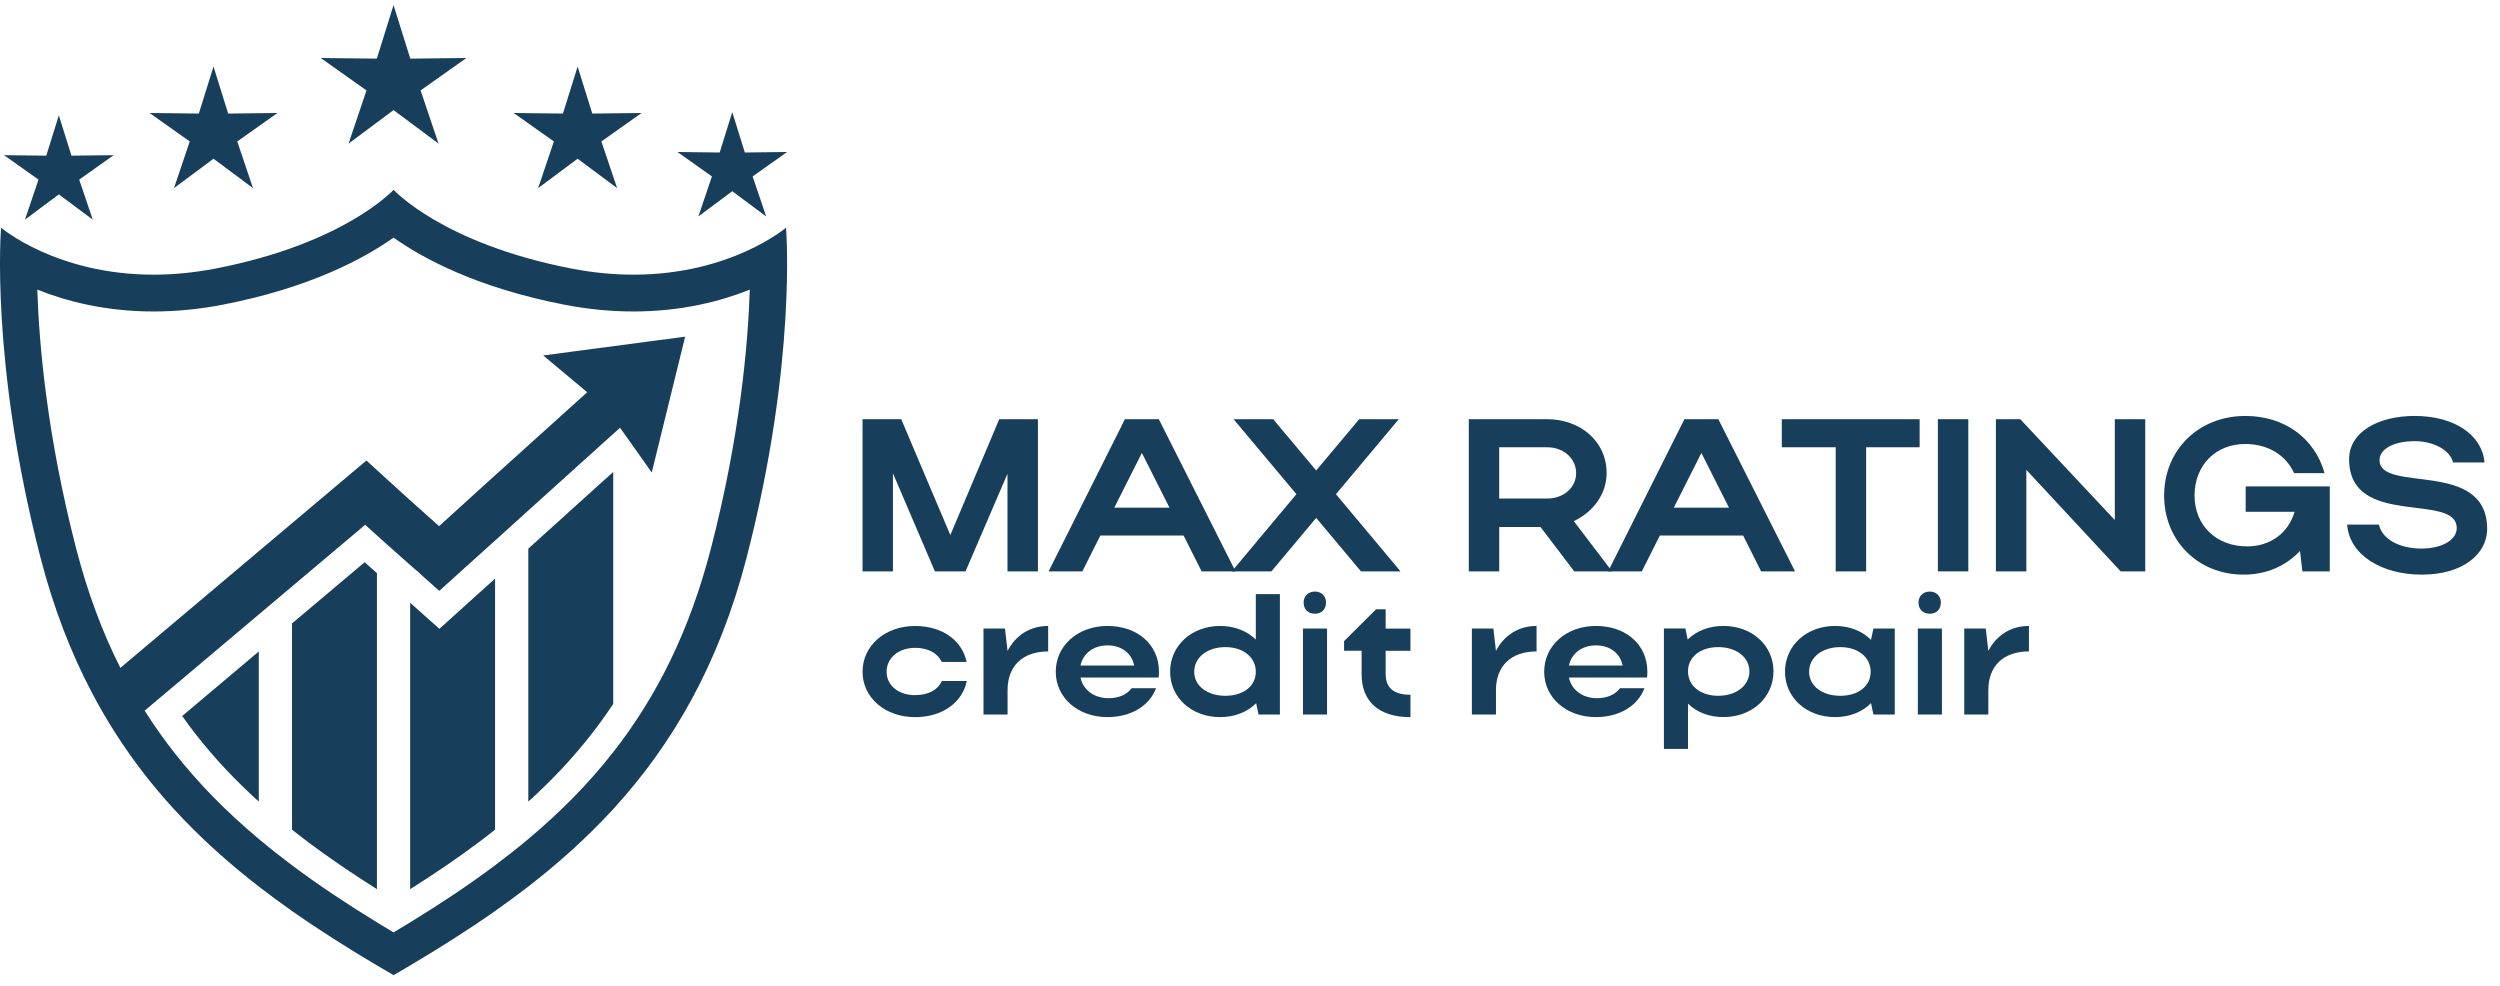 <?xml version="1.0" encoding="UTF-8"?> <svg xmlns="http://www.w3.org/2000/svg" width="142" height="56" viewBox="0 0 142 56" fill="none"><path d="M44.646 12.933C44.646 12.933 41.516 15.601 35.983 15.601C34.901 15.601 33.727 15.498 32.464 15.254C25.126 13.833 22.355 10.779 22.355 10.779C22.355 10.779 19.583 13.833 12.243 15.254C10.982 15.497 9.808 15.601 8.724 15.601C3.192 15.601 0.061 12.933 0.061 12.933C0.061 12.933 -0.581 20.508 2.298 31.663C3.04 34.533 4.021 37.06 5.204 39.313C5.645 40.154 6.113 40.957 6.609 41.724C7.599 43.263 8.694 44.665 9.877 45.956C11.36 47.575 12.979 49.021 14.7 50.356C15.316 50.832 15.946 51.295 16.587 51.746C18.134 52.833 19.748 53.849 21.41 54.835C21.723 55.021 22.038 55.206 22.355 55.388C22.671 55.204 22.984 55.021 23.297 54.835C24.959 53.851 26.573 52.833 28.12 51.746C28.761 51.295 29.391 50.832 30.008 50.356C31.729 49.021 33.348 47.575 34.831 45.956C38.182 42.297 40.836 37.755 42.409 31.665C45.29 20.51 44.646 12.935 44.646 12.935V12.933ZM40.384 31.139C39.171 35.831 37.306 39.559 34.831 42.722C33.42 44.526 31.809 46.145 30.008 47.655C29.401 48.165 28.771 48.662 28.12 49.148C26.625 50.269 25.015 51.339 23.297 52.39C22.987 52.582 22.672 52.77 22.355 52.961C22.037 52.77 21.722 52.582 21.41 52.39C19.692 51.339 18.083 50.268 16.587 49.148C15.937 48.66 15.307 48.163 14.7 47.653C12.899 46.143 11.289 44.524 9.877 42.72C9.289 41.969 8.736 41.186 8.216 40.366L9.455 39.322L9.877 38.968L14.7 34.902L16.587 33.31L20.705 29.839L20.744 29.808C20.948 29.993 21.174 30.197 21.41 30.412C21.576 30.562 21.747 30.715 21.918 30.869C22.481 31.374 22.944 31.786 23.297 32.094C23.326 32.118 23.355 32.144 23.382 32.168C23.449 32.227 23.515 32.283 23.574 32.334L23.579 32.337C23.579 32.337 23.582 32.34 23.583 32.342C23.686 32.43 23.777 32.508 23.863 32.579L23.871 32.598L24.418 33.087L24.95 33.561L25.96 32.651L25.969 32.642L26.131 32.495L28.119 30.704L28.638 30.236L28.945 29.958C29.017 29.892 29.092 29.825 29.169 29.755L29.527 29.43L29.682 29.29L29.808 29.176L30.006 28.997L30.476 28.574L30.7 28.371C30.813 28.268 30.93 28.163 31.05 28.056C31.208 27.912 31.372 27.764 31.542 27.612C31.927 27.263 32.341 26.889 32.782 26.49C33.356 25.974 33.976 25.414 34.649 24.809L34.994 24.499L35.219 24.296L37.02 26.837L38.916 19.123L30.853 20.189L33.353 22.279C31.286 24.139 29.532 25.723 28.117 27.001C27.866 27.228 27.627 27.445 27.396 27.653C26.364 28.588 25.56 29.319 25.007 29.825C24.985 29.846 24.963 29.867 24.94 29.886C24.497 29.497 23.917 28.978 23.294 28.416C22.778 27.949 22.228 27.45 21.704 26.971L21.408 26.701L21.181 26.493L20.814 26.156L20.413 26.493L16.585 29.72L14.698 31.31L9.875 35.375L8.098 36.873L6.837 37.937C5.814 35.909 4.974 33.665 4.322 31.142C2.679 24.782 2.22 19.601 2.118 16.451C3.775 17.114 6.001 17.692 8.724 17.692C10.006 17.692 11.323 17.563 12.64 17.309C17.616 16.345 20.692 14.675 22.353 13.496C24.013 14.674 27.09 16.345 32.066 17.309C33.383 17.563 34.7 17.692 35.981 17.692C38.703 17.692 40.931 17.114 42.588 16.451C42.486 19.602 42.027 24.783 40.384 31.142V31.139Z" fill="#173F5B"></path><path d="M3.342 6.552L4.058 8.842L6.457 8.813L4.499 10.202L5.268 12.475L3.342 11.041L1.418 12.475L2.187 10.202L0.229 8.813L2.628 8.842L3.342 6.552Z" fill="#173F5B"></path><path d="M12.127 3.779L12.959 6.45L15.758 6.418L13.476 8.035L14.37 10.685L12.127 9.015L9.883 10.685L10.778 8.035L8.496 6.418L11.293 6.45L12.127 3.779Z" fill="#173F5B"></path><path d="M22.353 0.288L23.304 3.33L26.49 3.294L23.89 5.136L24.91 8.157L22.353 6.253L19.798 8.157L20.817 5.136L18.217 3.294L21.404 3.33L22.353 0.288Z" fill="#173F5B"></path><path d="M41.592 6.37L40.878 8.662L38.479 8.633L40.437 10.021L39.668 12.294L41.592 10.861L43.518 12.294L42.749 10.021L44.707 8.633L42.308 8.662L41.592 6.37Z" fill="#173F5B"></path><path d="M32.809 3.779L31.975 6.45L29.178 6.418L31.46 8.035L30.566 10.685L32.809 9.015L35.053 10.685L34.158 8.035L36.44 6.418L33.642 6.45L32.809 3.779Z" fill="#173F5B"></path><path d="M21.41 32.553V50.504C19.981 49.605 18.711 48.735 17.547 47.866C17.218 47.62 16.899 47.372 16.587 47.126V35.41L20.707 31.938L20.713 31.933L21.41 32.555V32.553Z" fill="#173F5B"></path><path d="M14.7 37.001V45.531C13.349 44.312 12.179 43.062 11.141 41.736C10.867 41.387 10.602 41.031 10.348 40.67L14.701 37.001H14.7Z" fill="#173F5B"></path><path d="M28.12 32.865V47.126C27.807 47.374 27.486 47.621 27.158 47.866C26.001 48.734 24.732 49.6 23.297 50.504V34.237L24.956 35.717L28.12 32.865Z" fill="#173F5B"></path><path d="M34.831 26.806V39.981C34.433 40.582 34.013 41.167 33.568 41.734C32.531 43.06 31.358 44.31 30.008 45.531V31.163L30.118 31.064C30.163 31.024 30.206 30.984 30.251 30.942L31.833 29.514C31.925 29.429 32.021 29.343 32.119 29.255L32.129 29.245C32.285 29.103 32.447 28.956 32.619 28.802C33.276 28.209 34.009 27.548 34.831 26.806Z" fill="#173F5B"></path><path d="M50.721 32.454H48.992V23.81H51.189L53.979 30.391L56.757 23.81H58.954V32.454H57.225V26.91L54.842 32.454H53.102L50.719 26.884V32.454H50.721Z" fill="#173F5B"></path><path d="M63.895 23.811H65.821L70.179 32.456H68.253L67.229 30.418H62.5L61.476 32.456H59.561L63.895 23.811ZM66.427 28.837L64.859 25.726L63.291 28.837H66.428H66.427Z" fill="#173F5B"></path><path d="M79.55 32.454H77.303L74.759 29.416L72.215 32.454H69.968L73.636 28.07L70.067 23.81H72.314L74.759 26.723L77.204 23.81H79.451L75.882 28.07L79.55 32.454Z" fill="#173F5B"></path><path d="M87.502 29.935H85.156V32.454H83.427V23.81H87.873C89.725 23.81 91.256 25.032 91.256 26.872C91.256 28.081 90.467 29.095 89.391 29.601L91.565 32.454H89.417L87.502 29.935ZM87.871 25.405H85.155V28.318H87.871C88.822 28.318 89.525 27.688 89.525 26.873C89.525 26.058 88.834 25.405 87.871 25.405Z" fill="#173F5B"></path><path d="M95.675 23.811H97.601L101.959 32.456H100.033L99.009 30.418H94.28L93.255 32.456H91.341L95.675 23.811ZM98.206 28.837L96.639 25.726L95.071 28.837H98.208H98.206Z" fill="#173F5B"></path><path d="M104.268 25.405H101.206V23.811H109.035V25.405H105.997V32.456H104.268V25.405Z" fill="#173F5B"></path><path d="M111.8 32.454H110.071V23.81H111.8V32.454Z" fill="#173F5B"></path><path d="M115.096 32.454H113.367V23.81H114.75L120.121 29.539V23.81H121.85V32.454H120.455L115.096 26.688V32.454Z" fill="#173F5B"></path><path d="M127.64 31.035C128.961 31.035 129.986 30.269 130.331 29.071H127.554V27.626H132.332V32.454H130.775L130.639 31.294C129.824 32.158 128.725 32.639 127.429 32.639C124.848 32.639 122.922 30.714 122.922 28.145C122.922 25.577 124.861 23.626 127.541 23.626C129.751 23.626 131.48 24.885 132.035 26.873H130.305C129.836 25.849 128.824 25.219 127.528 25.219C125.848 25.219 124.651 26.429 124.651 28.145C124.651 29.862 125.898 31.035 127.64 31.035Z" fill="#173F5B"></path><path d="M137.567 32.639C135.245 32.639 133.443 31.503 133.319 29.799H135.122C135.307 30.627 136.282 31.158 137.542 31.158C138.715 31.158 139.542 30.664 139.542 29.998C139.542 27.936 133.43 30.034 133.43 26.084C133.43 24.566 135.034 23.626 137.158 23.626C139.405 23.626 140.985 24.7 141.121 26.268H139.331C139.183 25.601 138.27 25.058 137.158 25.058C135.948 25.058 135.157 25.515 135.157 26.132C135.157 28.046 141.27 26.046 141.27 30.046C141.27 31.477 139.875 32.639 137.566 32.639H137.567Z" fill="#173F5B"></path><path d="M51.981 39.482C52.725 39.482 53.271 39.19 53.496 38.682H54.914C54.66 39.923 53.496 40.734 51.983 40.734C50.273 40.734 48.993 39.629 48.993 38.154C48.993 36.679 50.264 35.556 51.983 35.556C53.489 35.556 54.641 36.347 54.904 37.598H53.487C53.261 37.1 52.715 36.797 51.981 36.797C51.043 36.797 50.359 37.365 50.359 38.156C50.359 38.947 51.053 39.486 51.981 39.486V39.482Z" fill="#173F5B"></path><path d="M59.536 37.001C58.08 37.001 57.23 37.831 57.23 39.2V40.587H55.862V35.701H57.083L57.23 36.972C57.679 36.102 58.491 35.554 59.536 35.554V37.001Z" fill="#173F5B"></path><path d="M61.373 38.485C61.52 39.188 62.145 39.658 62.967 39.658C63.553 39.658 64.021 39.442 64.275 39.091H65.663C65.292 40.088 64.245 40.732 62.907 40.732C61.226 40.732 59.967 39.628 59.967 38.153C59.967 36.678 61.218 35.554 62.907 35.554C64.597 35.554 65.829 36.599 65.829 38.153C65.829 38.26 65.829 38.378 65.81 38.485H61.373ZM64.421 37.801C64.284 37.108 63.708 36.658 62.906 36.658C62.104 36.658 61.519 37.117 61.372 37.801H64.421Z" fill="#173F5B"></path><path d="M71.486 40.587L71.349 39.941C70.85 40.44 70.137 40.732 69.306 40.732C67.684 40.732 66.463 39.628 66.463 38.153C66.463 36.678 67.675 35.554 69.306 35.554C70.118 35.554 70.831 35.837 71.33 36.326V33.747H72.698V40.587H71.486ZM69.6 39.521C70.636 39.521 71.33 38.963 71.33 38.153C71.33 37.343 70.626 36.756 69.6 36.756C68.575 36.756 67.831 37.343 67.831 38.153C67.831 38.963 68.575 39.521 69.6 39.521Z" fill="#173F5B"></path><path d="M74.008 40.587V35.701H75.376V40.587H74.008ZM74.692 33.6C75.063 33.6 75.317 33.863 75.317 34.225C75.317 34.616 75.063 34.859 74.692 34.859C74.3 34.859 74.046 34.614 74.046 34.225C74.046 33.863 74.3 33.6 74.692 33.6Z" fill="#173F5B"></path><path d="M78.708 38.3C78.708 39.081 79.178 39.463 80.114 39.463V40.734C78.307 40.734 77.34 39.834 77.34 38.301V36.962H76.343V36.416L78.16 34.608H78.706V35.703H80.113V36.964H78.706V38.303L78.708 38.3Z" fill="#173F5B"></path><path d="M87.277 37.001C85.821 37.001 84.971 37.831 84.971 39.2V40.587H83.603V35.701H84.824L84.971 36.972C85.42 36.102 86.232 35.554 87.277 35.554V37.001Z" fill="#173F5B"></path><path d="M89.115 38.485C89.262 39.188 89.887 39.658 90.708 39.658C91.295 39.658 91.763 39.442 92.017 39.091H93.404C93.033 40.088 91.987 40.732 90.649 40.732C88.968 40.732 87.709 39.628 87.709 38.153C87.709 36.678 88.96 35.554 90.649 35.554C92.338 35.554 93.57 36.599 93.57 38.153C93.57 38.26 93.57 38.378 93.551 38.485H89.115ZM92.164 37.801C92.026 37.108 91.451 36.658 90.649 36.658C89.847 36.658 89.262 37.117 89.115 37.801H92.164Z" fill="#173F5B"></path><path d="M95.731 35.7L95.859 36.325C96.357 35.836 97.07 35.553 97.891 35.553C99.513 35.553 100.734 36.657 100.734 38.132C100.734 39.607 99.523 40.73 97.891 40.73C97.081 40.73 96.376 40.457 95.878 39.968V42.538H94.51V35.698H95.731V35.7ZM97.597 36.756C96.571 36.756 95.878 37.323 95.878 38.133C95.878 38.944 96.571 39.521 97.597 39.521C98.623 39.521 99.367 38.934 99.367 38.133C99.367 37.333 98.623 36.756 97.597 36.756Z" fill="#173F5B"></path><path d="M106.411 40.587L106.273 39.941C105.775 40.44 105.062 40.732 104.231 40.732C102.609 40.732 101.388 39.628 101.388 38.153C101.388 36.678 102.599 35.554 104.231 35.554C105.052 35.554 105.775 35.837 106.273 36.345L106.411 35.7H107.622V40.585H106.411V40.587ZM104.525 39.521C105.561 39.521 106.254 38.963 106.254 38.153C106.254 37.343 105.551 36.756 104.525 36.756C103.499 36.756 102.756 37.343 102.756 38.153C102.756 38.963 103.499 39.521 104.525 39.521Z" fill="#173F5B"></path><path d="M108.933 40.587V35.701H110.301V40.587H108.933ZM109.617 33.6C109.987 33.6 110.241 33.863 110.241 34.225C110.241 34.616 109.987 34.859 109.617 34.859C109.225 34.859 108.971 34.614 108.971 34.225C108.971 33.863 109.225 33.6 109.617 33.6Z" fill="#173F5B"></path><path d="M115.243 37.001C113.788 37.001 112.937 37.831 112.937 39.2V40.587H111.569V35.701H112.79L112.937 36.972C113.386 36.102 114.198 35.554 115.243 35.554V37.001Z" fill="#173F5B"></path></svg> 